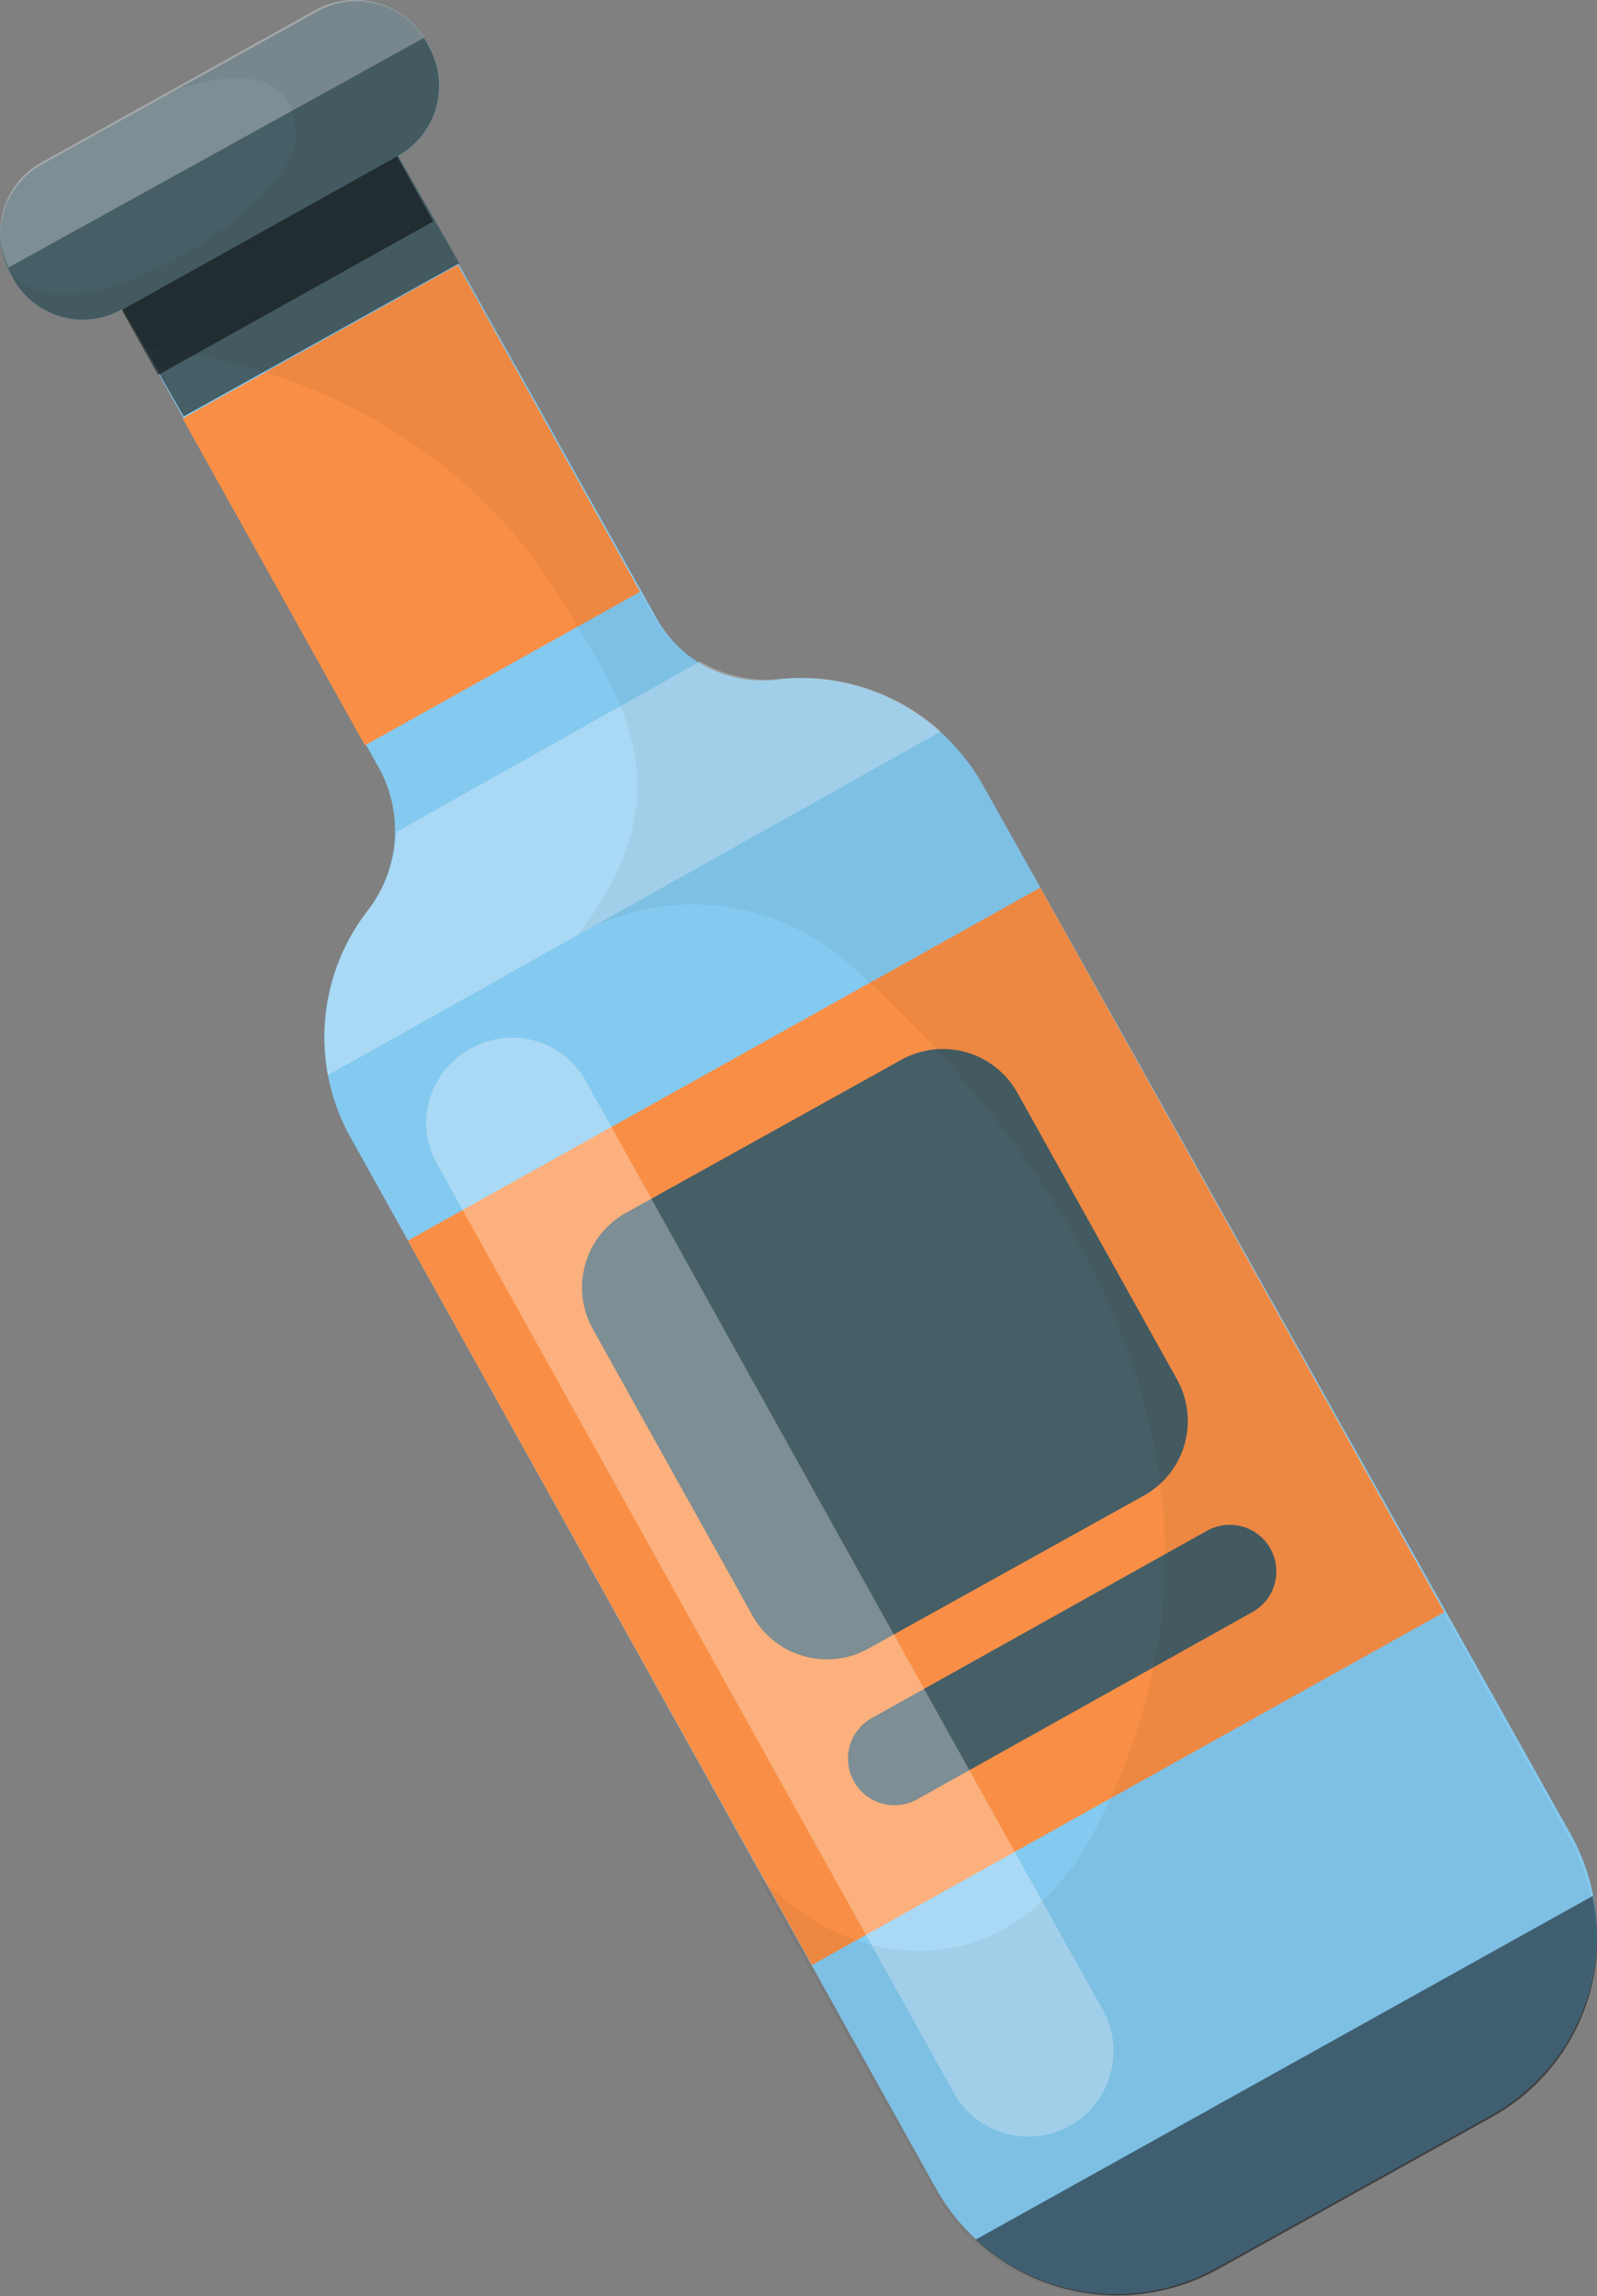 <svg xmlns="http://www.w3.org/2000/svg" width="78.352" height="112.609" viewBox="0 0 78.352 112.609"><rect x="0" y="0" width="78.352" height="112.609" fill="#808080" stroke="none"/><defs><style>.a{fill:#84c9ef;}.b{fill:#f98f46;}.c{fill:#465e66;}.d{opacity:0.5;}.e{fill:#fff;opacity:0.3;}.f{opacity:0.05;}</style></defs><g transform="translate(0 0)"><path class="a" d="M32.2,30.271,19.536,7.62a3.924,3.924,0,0,0,1.5-5.367l-.107-.215a3.924,3.924,0,0,0-5.367-1.5L8.8,4.293,2.038,8.05a3.924,3.924,0,0,0-1.5,5.367l.107.215a3.924,3.924,0,0,0,5.367,1.5L18.677,37.786a6.42,6.42,0,0,1-.644,6.87,10.085,10.085,0,0,0-.859,11.057l28.77,51.635a10.128,10.128,0,0,0,13.741,3.865l6.763-3.757,6.763-3.757a10.128,10.128,0,0,0,3.865-13.741L48.2,38.43a10.292,10.292,0,0,0-9.876-5.153A5.918,5.918,0,0,1,32.2,30.271Z" transform="translate(-0.005 0.022)"/><rect class="b" width="15.458" height="18.357" transform="translate(8.961 20.526) rotate(-29.156)"/><path class="c" d="M6.01,15.135,9.016,20.4l13.526-7.514L19.536,7.62a3.924,3.924,0,0,0,1.5-5.367l-.107-.215a3.924,3.924,0,0,0-5.367-1.5L2.038,8.05a3.924,3.924,0,0,0-1.5,5.367l.107.215A3.9,3.9,0,0,0,6.01,15.135Z" transform="translate(-0.005 0.022)"/><path class="d" d="M44.6,103.454a10.194,10.194,0,0,0,11.808,1.5l13.526-7.514A10.009,10.009,0,0,0,74.873,86.6Z" transform="translate(3.272 6.386)"/><path class="e" d="M45.069,33.635a10.121,10.121,0,0,0-7.836-2.576,6.387,6.387,0,0,1-3.972-.859L18.34,38.573a6.554,6.554,0,0,1-1.4,3.865,10.194,10.194,0,0,0-1.932,8.051Z" transform="translate(1.085 2.241)"/><path class="e" d="M20.825,1.826a4.065,4.065,0,0,0-5.26-1.4L2.039,7.945A3.9,3.9,0,0,0,.429,13.1Z" transform="translate(-0.006 0.02)"/><rect class="d" width="15.458" height="3.65" transform="translate(5.978 15.203) rotate(-29.156)"/><rect class="b" width="35.533" height="40.685" transform="translate(20.011 60.846) rotate(-29.156)"/><path class="c" d="M42.271,48.435,28.745,55.95a4.187,4.187,0,0,0-1.61,5.69L34.972,75.7a4.187,4.187,0,0,0,5.69,1.61L54.187,69.8a4.187,4.187,0,0,0,1.61-5.69L47.961,50.045A4.187,4.187,0,0,0,42.271,48.435Z" transform="translate(1.95 3.543)"/><path class="c" d="M56.411,69.921,39.88,79.153a2.284,2.284,0,0,0,2.254,3.972l16.532-9.232a2.284,2.284,0,0,0-2.254-3.972Z" transform="translate(2.839 5.138)"/><path class="e" d="M21.649,47.938a4.122,4.122,0,0,0-1.61,5.69L45.373,99.144a4.181,4.181,0,1,0,7.3-4.079L27.338,49.549A4.122,4.122,0,0,0,21.649,47.938Z" transform="translate(1.425 3.503)"/><path class="f" d="M76.94,90.065,48.17,38.43a10.292,10.292,0,0,0-9.876-5.153,6.335,6.335,0,0,1-6.226-3.006L19.508,7.62a3.924,3.924,0,0,0,1.5-5.367L20.9,2.038a3.924,3.924,0,0,0-5.367-1.5L8.773,4.293l-.644.322c1.181-.537,6.548-2.362,6.334,2.254C14.141,10.3,3.191,17.175.4,13.2h0c0,.107.107.107.107.215l.107.215a3.924,3.924,0,0,0,5.367,1.5l1.073,1.932h0s13.419.537,20.611,12.56c2.254,3.972,6.441,8.8.644,16.21a11.494,11.494,0,0,1,13.419,1.5c8.7,7.836,21.792,23.832,11.808,42.725-3.972,7.192-11.486,7.085-16.424,1.825,2.684,4.831,8.7,15.566,8.7,15.566a10.128,10.128,0,0,0,13.741,3.865l6.763-3.757,6.763-3.757A10.087,10.087,0,0,0,76.94,90.065Z" transform="translate(0.023 0.022)"/></g></svg>